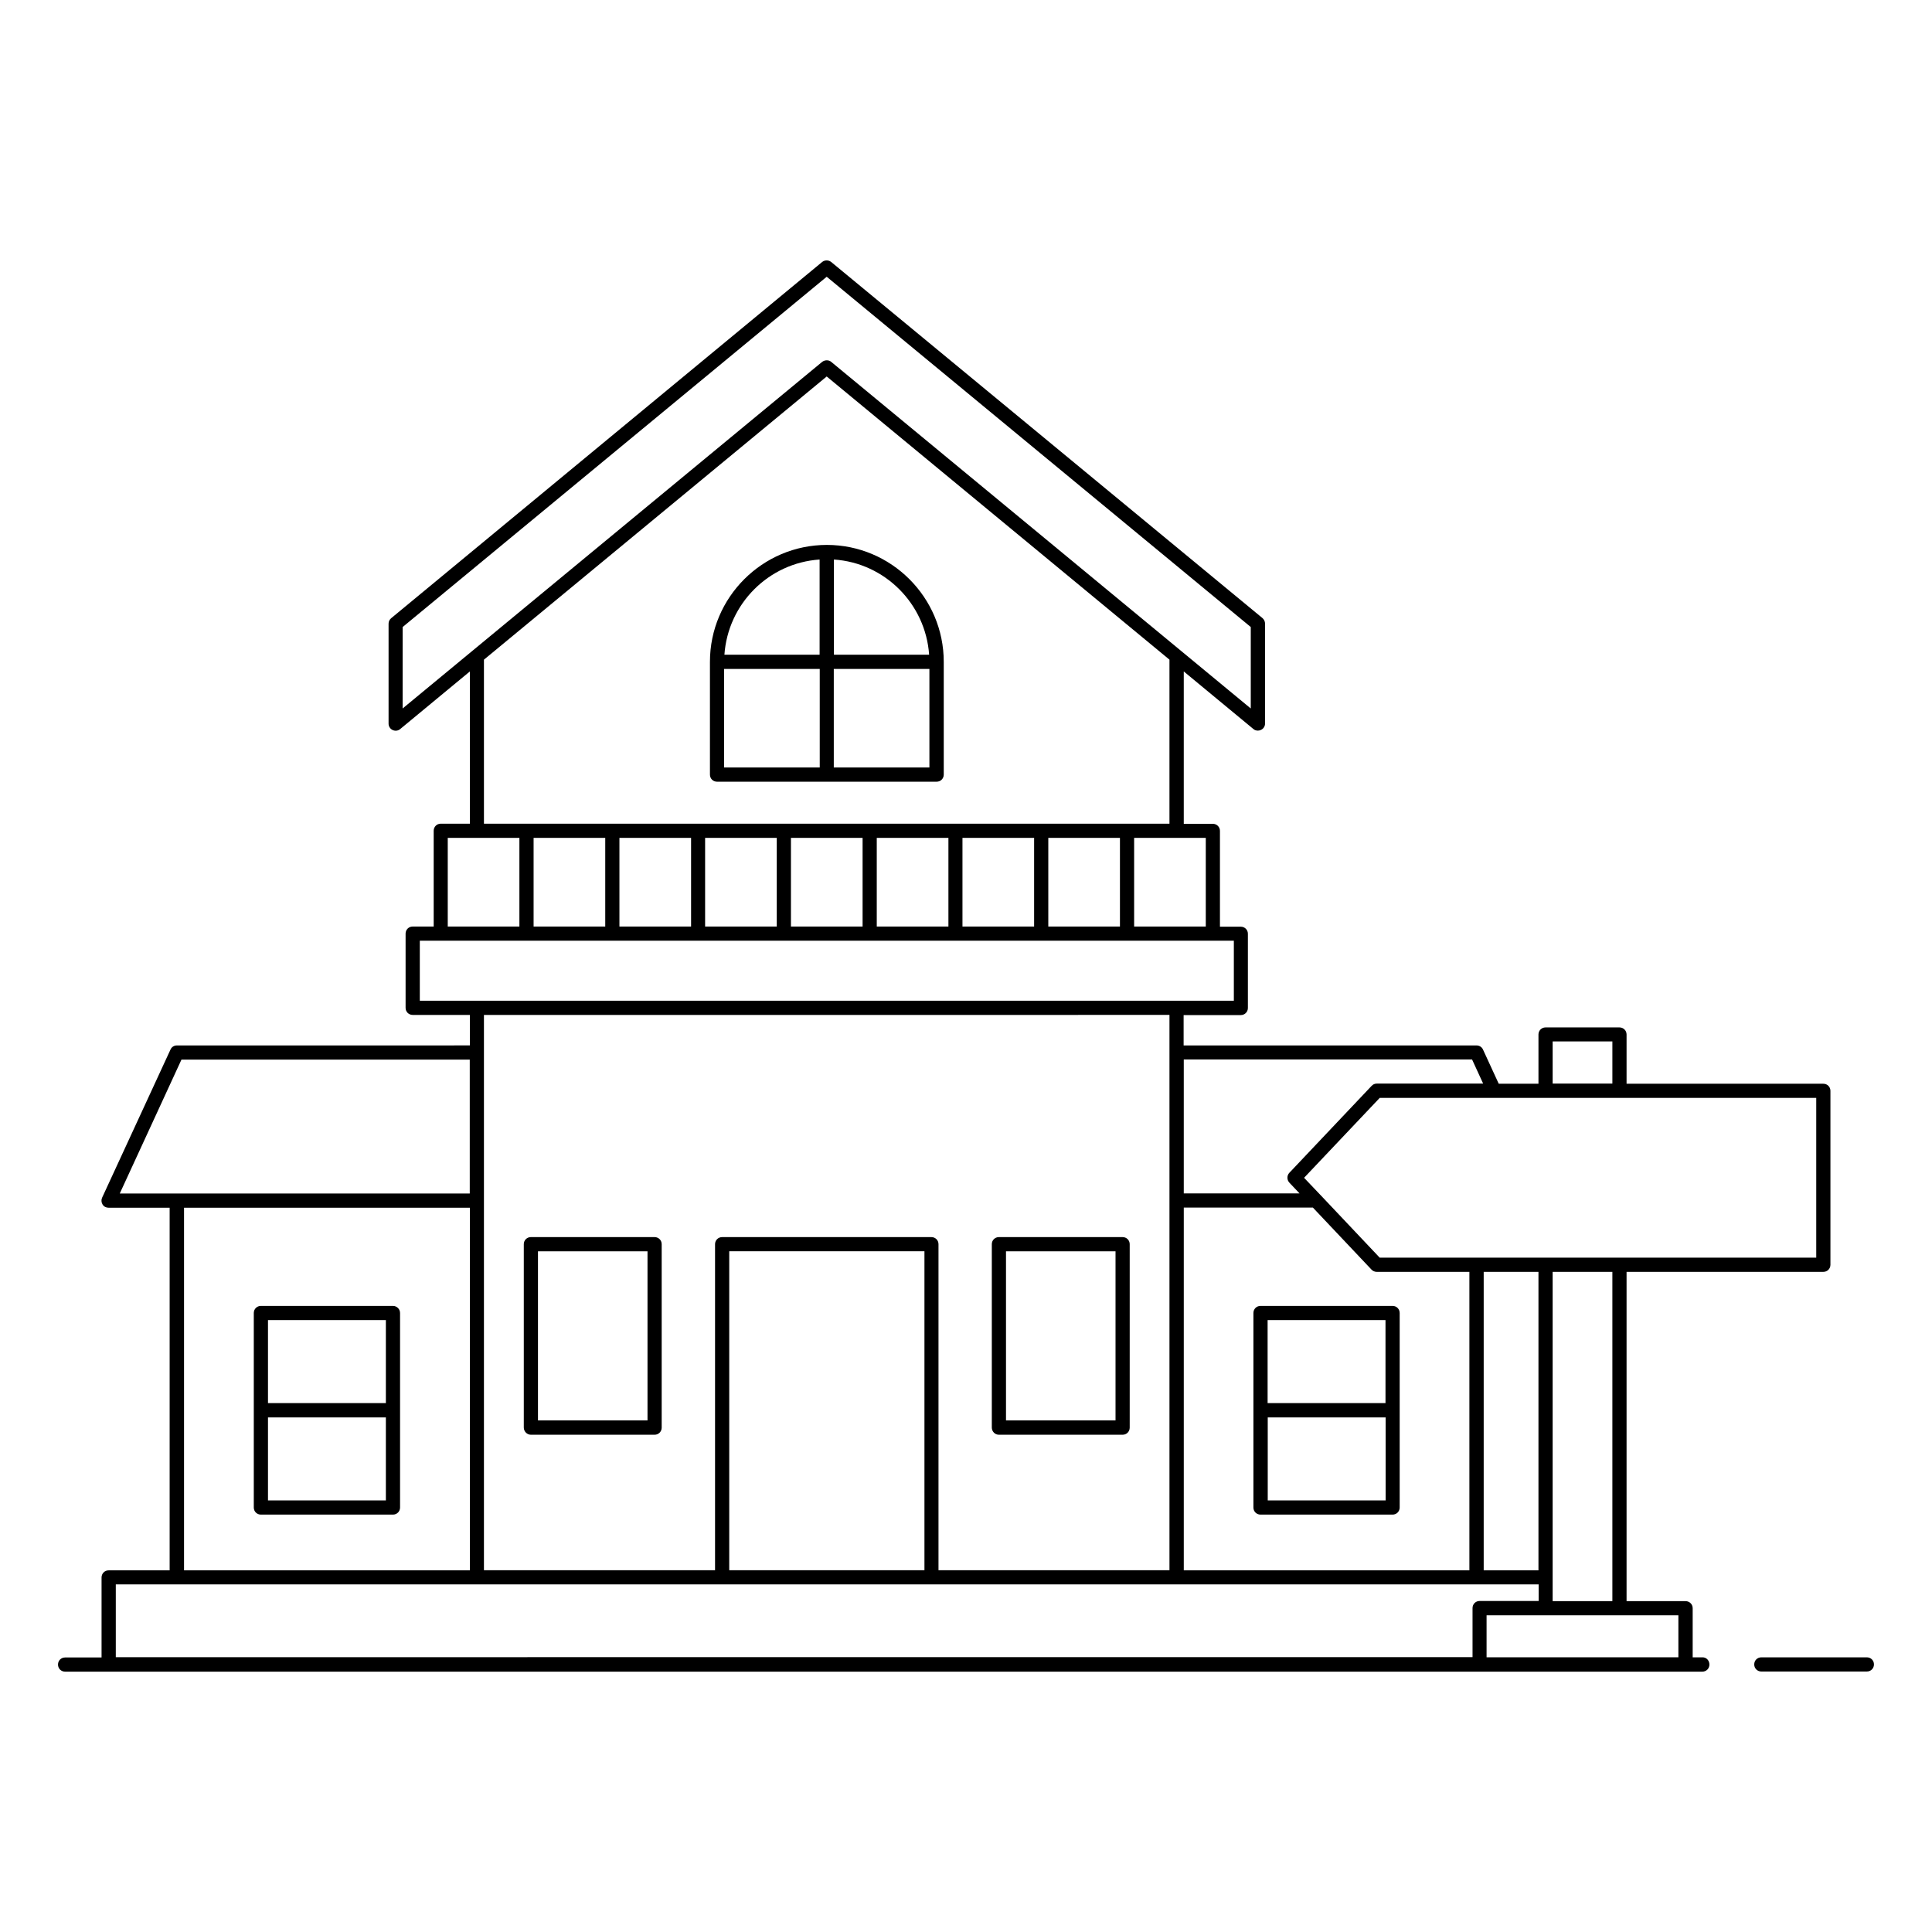 <?xml version="1.0" encoding="UTF-8"?>
<!-- Uploaded to: ICON Repo, www.iconrepo.com, Generator: ICON Repo Mixer Tools -->
<svg fill="#000000" width="800px" height="800px" version="1.1" viewBox="144 144 512 512" xmlns="http://www.w3.org/2000/svg">
 <g>
  <path d="m595.21 583.21h-2.633v-13.008c0-1.055-0.828-1.879-1.879-1.879h-15.641v-87.266h52.148c1.055 0 1.879-0.828 1.879-1.879v-46.094c0-1.055-0.828-1.879-1.879-1.879h-52.148v-13.047c0-1.055-0.828-1.879-1.879-1.879h-19.59c-1.055 0-1.879 0.828-1.879 1.879v13.047h-10.527l-4.172-9.062c-0.301-0.676-0.977-1.09-1.691-1.09h-77.645v-8.047h15.152c1.055 0 1.879-0.828 1.879-1.879v-19.664c0-1.055-0.828-1.879-1.879-1.879l-5.527-0.004v-25.379c0-1.055-0.828-1.879-1.879-1.879h-7.707v-40.379l18.461 15.266c0.34 0.301 0.754 0.414 1.203 0.414 0.262 0 0.562-0.074 0.789-0.188 0.676-0.301 1.09-0.977 1.09-1.691v-26.469c0-0.562-0.262-1.09-0.676-1.465l-114.3-94.375c-0.715-0.562-1.691-0.562-2.406 0l-114.22 94.41c-0.453 0.375-0.676 0.902-0.676 1.465v26.469c0 0.715 0.414 1.391 1.09 1.691 0.641 0.301 1.43 0.227 1.992-0.262l18.461-15.266v40.344h-7.707c-1.055 0-1.879 0.828-1.879 1.879v25.379h-5.566c-1.055 0-1.879 0.828-1.879 1.879v19.664c0 1.055 0.828 1.879 1.879 1.879h15.152v8.082l-77.641 0.004c-0.754 0-1.391 0.414-1.691 1.09l-18.121 39.25c-0.262 0.562-0.227 1.242 0.113 1.805 0.34 0.562 0.941 0.863 1.578 0.863h16.203v96.102h-16.164c-1.055 0-1.879 0.828-1.879 1.879v21.207h-9.664c-1.055 0-1.879 0.828-1.879 1.879 0 1.055 0.828 1.879 1.879 1.879h11.469 0.039 363.27 0.039 59.066c1.055 0 1.879-0.828 1.879-1.879-0.004-1.051-0.758-1.918-1.809-1.918zm-23.914-14.887h-15.828v-87.266h15.828zm-113.58-104.3h34.215l15.527 16.43c0.34 0.375 0.863 0.602 1.355 0.602h24.59v79.105h-75.688zm79.48 17.031h14.512v79.105h-14.512zm88.129-3.758h-115.69l-15.527-16.43-0.074-0.074-4.438-4.664 20.039-21.168h115.69zm-69.855-57.301h15.828v11.168h-15.828zm-21.355 4.777 2.934 6.391h-28.199c-0.527 0-1.016 0.227-1.355 0.602l-21.809 23.047c-0.676 0.715-0.676 1.844 0 2.594l2.707 2.859h-30.68v-35.492zm-70.57-35.23h-18.988v-23.5h18.988zm-41.734 0v-23.5h18.988v23.5zm-22.746 0v-23.5h18.988v23.5zm-22.711 0v-23.5h18.988v23.5zm-22.746 0v-23.5h18.988v23.5zm-22.746 0v-23.5h18.988v23.5zm-22.707 0v-23.5h18.988v23.5zm-22.746 0v-23.5h18.988v23.5zm-34.703-79.371 112.38-92.828 112.38 92.828v21.582l-111.18-91.852c-0.34-0.301-0.789-0.414-1.203-0.414s-0.863 0.152-1.203 0.414l-111.18 91.852zm21.543 8.648 90.836-75.047 90.836 75.047v43.465h-181.67zm-9.59 47.223h18.988v23.5h-18.988zm-7.406 27.258h215.73v15.902l-215.73 0.004zm198.67 19.664v147.16l-61.211 0.004v-86.402c0-1.055-0.828-1.879-1.879-1.879h-55.457c-1.055 0-1.879 0.828-1.879 1.879v86.398l-61.246 0.004v-147.16zm-64.969 147.16h-51.699v-84.52h51.734v84.52zm-196.86-135.32h76.398v35.492h-92.754zm0.68 39.254h75.758v96.102l-75.758-0.004zm-18.086 99.82h377.07v4.398h-15.641c-1.055 0-1.879 0.828-1.879 1.879v13.008l-323.87 0.004h-0.039-17.672-0.039-17.93zm363.27 19.324v-11.129h50.832v11.129z"/>
  <path d="m638.74 583.21h-27.973c-1.055 0-1.879 0.828-1.879 1.879 0 1.055 0.828 1.879 1.879 1.879h27.973c1.055 0 1.879-0.828 1.879-1.879 0.004-1.051-0.824-1.879-1.879-1.879z"/>
  <path d="m408.72 524.22h32.785c1.055 0 1.879-0.828 1.879-1.879v-48.617c0-1.055-0.828-1.879-1.879-1.879h-32.785c-1.055 0-1.879 0.828-1.879 1.879v48.578c-0.004 1.051 0.824 1.918 1.879 1.918zm1.879-48.613h29.027v44.816h-29.027z"/>
  <path d="m284.69 524.22h32.785c1.055 0 1.879-0.828 1.879-1.879v-48.617c0-1.055-0.828-1.879-1.879-1.879h-32.785c-1.055 0-1.879 0.828-1.879 1.879v48.578c-0.004 1.051 0.863 1.918 1.879 1.918zm1.879-48.613h29.027v44.816h-29.027z"/>
  <path d="m334.02 351.16h58.203c1.055 0 1.879-0.828 1.879-1.879v-29.891c0-17.07-13.91-30.98-30.98-30.98-17.07 0-30.98 13.91-30.98 30.98v29.891c-0.004 1.051 0.824 1.879 1.879 1.879zm1.879-29.891h25.34v26.129h-25.34zm29.062 26.129v-26.129h25.34v26.129zm25.266-29.891h-25.227v-25.227c13.496 0.902 24.285 11.73 25.227 25.227zm-29.023-25.227v25.227h-25.227c0.938-13.496 11.727-24.324 25.227-25.227z"/>
  <path d="m513.05 490.08h-35.004c-1.055 0-1.879 0.828-1.879 1.879v51.547c0 1.055 0.828 1.879 1.879 1.879h35.004c1.055 0 1.879-0.828 1.879-1.879v-51.547c0-1.051-0.824-1.879-1.879-1.879zm-1.879 3.762v21.996h-31.242v-21.996zm-31.207 47.785v-21.996h31.242v21.996z"/>
  <path d="m248.14 490.08h-35.004c-1.055 0-1.879 0.828-1.879 1.879v51.547c0 1.055 0.828 1.879 1.879 1.879h35.004c1.055 0 1.879-0.828 1.879-1.879v-51.547c0-1.051-0.863-1.879-1.879-1.879zm-1.879 3.762v21.996l-31.242-0.004v-21.996zm-31.242 47.785v-21.996h31.242v21.996z"/>
 </g>
</svg>